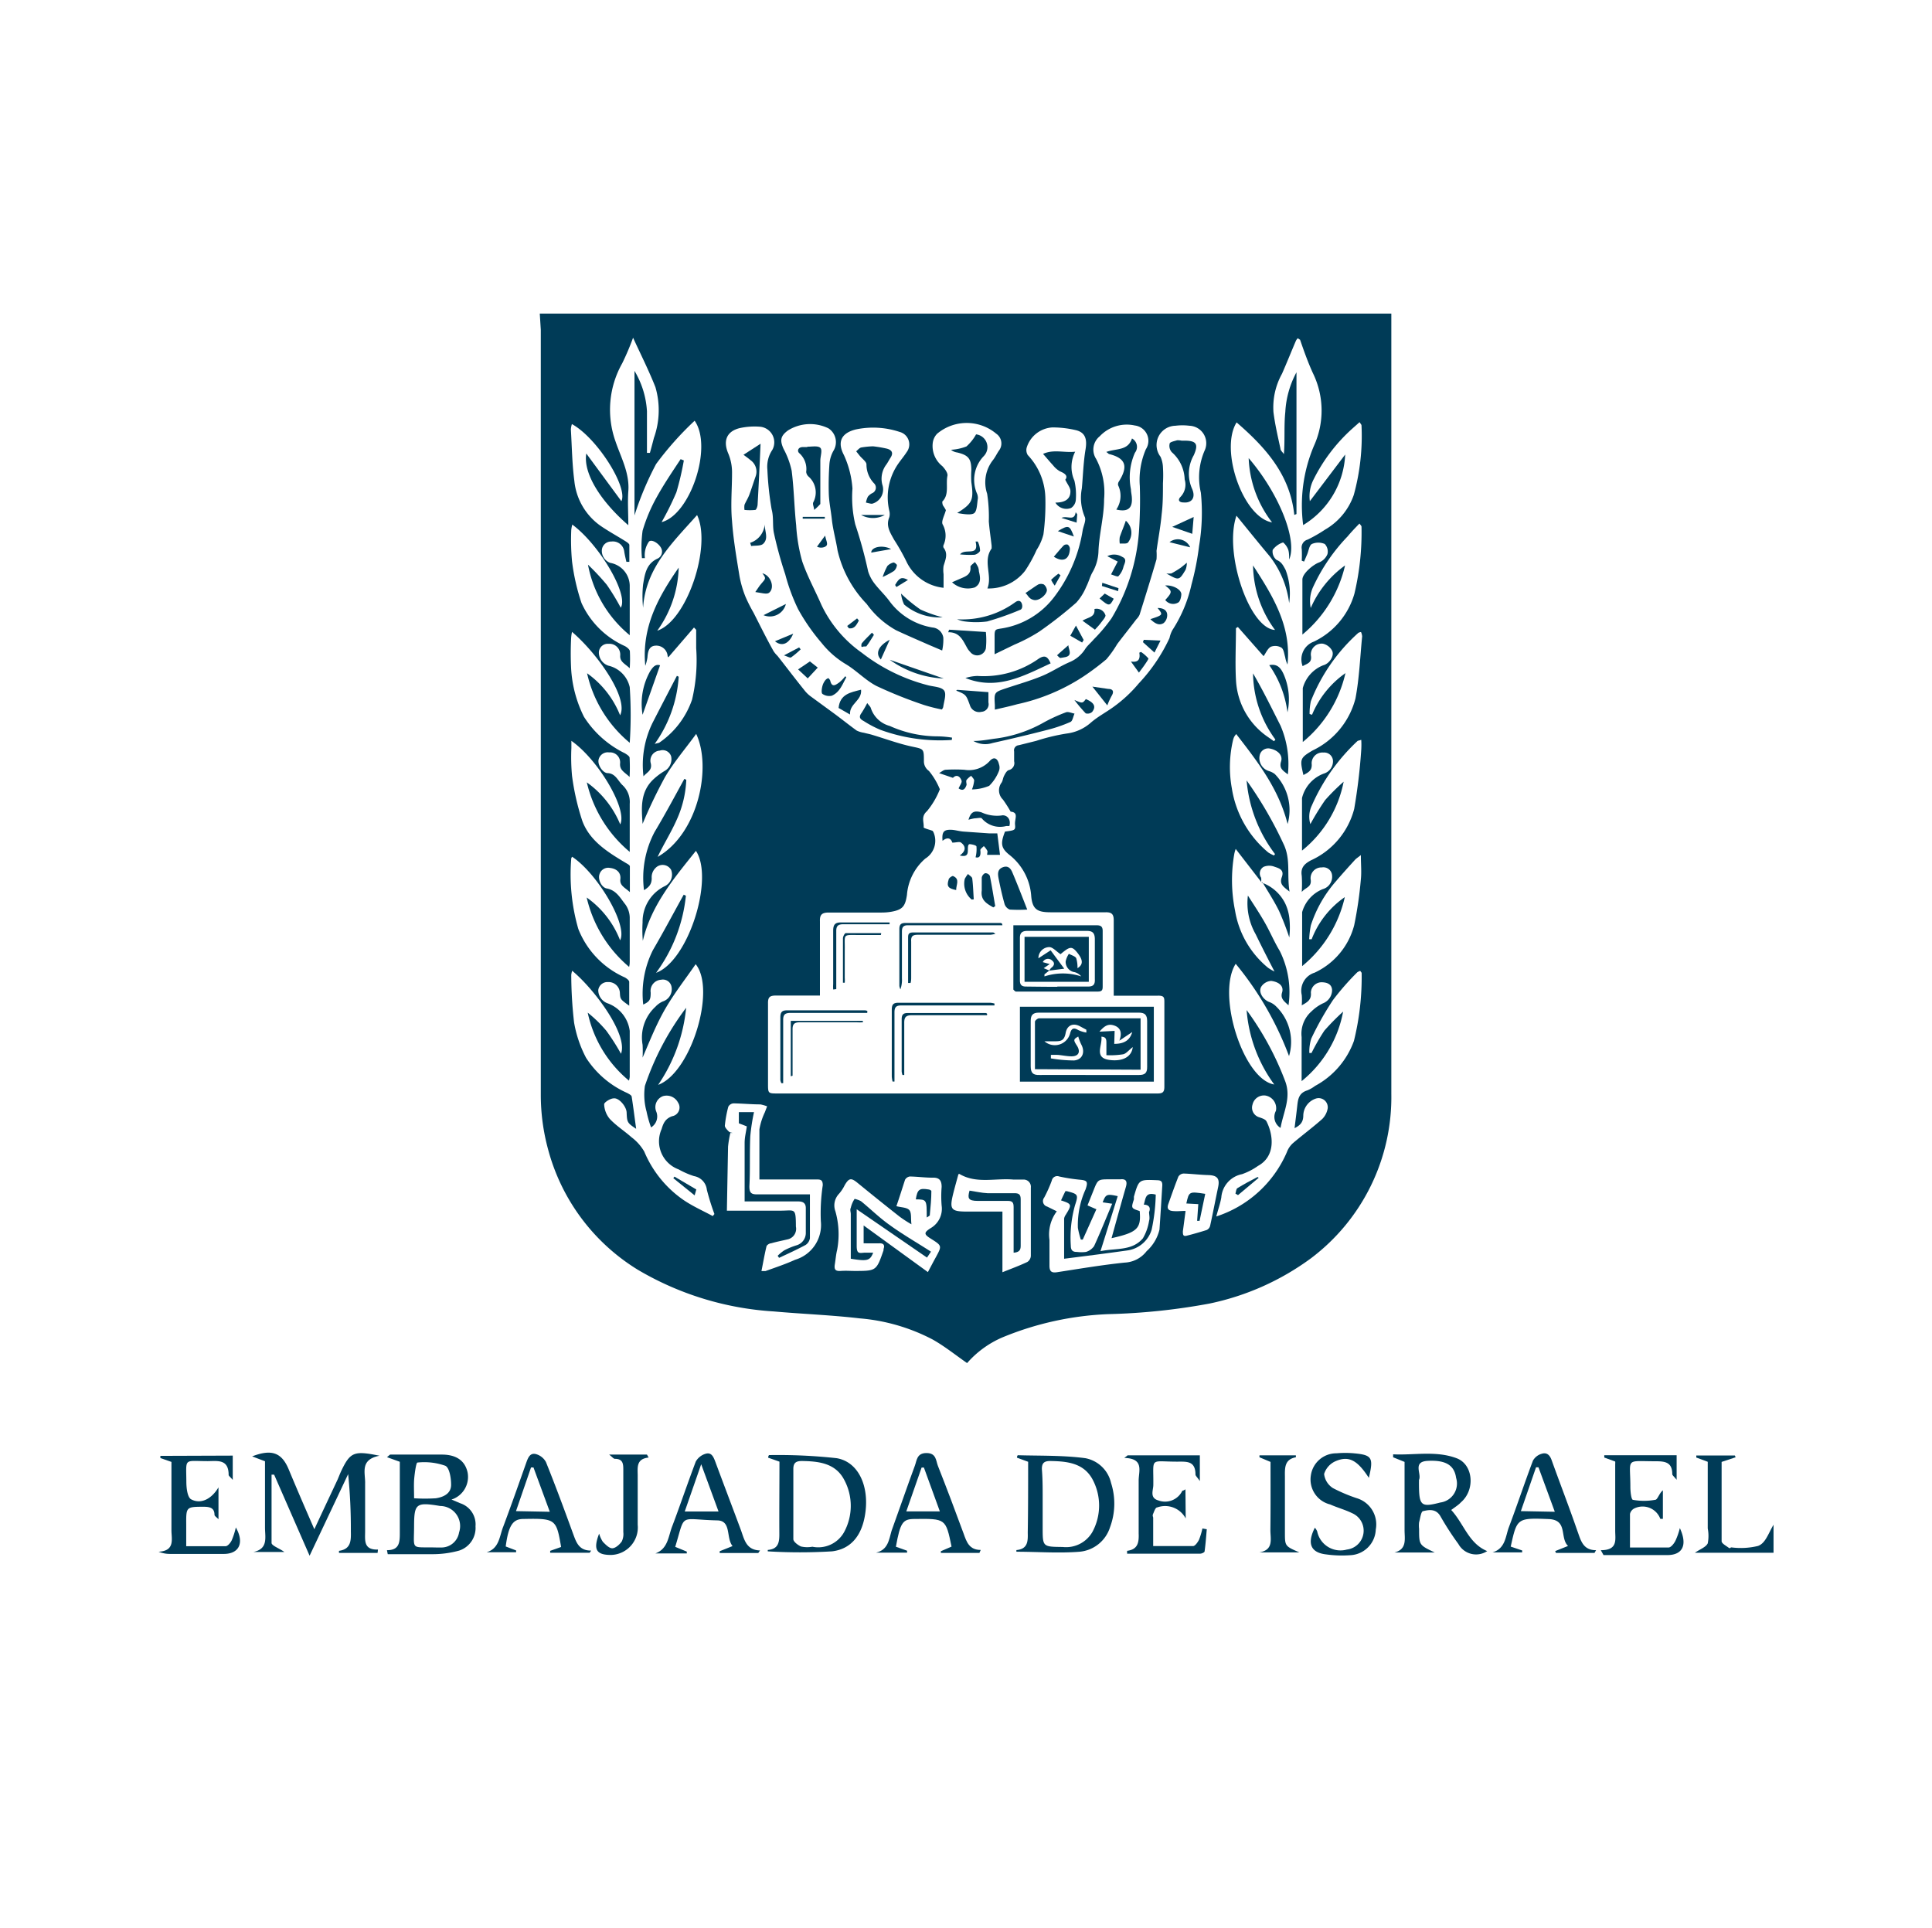 <svg id="Layer_1" data-name="Layer 1" xmlns="http://www.w3.org/2000/svg" viewBox="0 0 150.33 150"><defs><style>.cls-1{fill:#003b57;}</style></defs><title>Riff Cohen_ Embajada de Israel</title><path class="cls-1" d="M42,24.4h66.26v2.72c0,5.74,0,11.49,0,17.23,0,13.59,0,27.18,0,40.76A15.69,15.69,0,0,1,102,97.92a20.28,20.28,0,0,1-7.9,3.52,49.42,49.42,0,0,1-7.85.82A24,24,0,0,0,78,104.07a7.67,7.67,0,0,0-2.75,2c-.92-.64-1.76-1.32-2.69-1.84a14.83,14.83,0,0,0-5.67-1.64c-2.22-.26-4.46-.34-6.69-.54a23.62,23.62,0,0,1-10.55-3.23,15.73,15.73,0,0,1-7-9.37,16.13,16.13,0,0,1-.57-4.21q0-29.79,0-59.57ZM98.15,68.65l-2-2.59a2.93,2.93,0,0,0-.11.39,11.89,11.89,0,0,0,.06,4.41,7.27,7.27,0,0,0,2.57,4.45,3.69,3.69,0,0,0,.5.29c-.52-1-1-1.94-1.47-2.91a4.88,4.88,0,0,1-.6-3c.45.7.91,1.39,1.32,2.11s.73,1.49,1.16,2.2a7.19,7.19,0,0,1,.68,4.23c-.34-.32-.65-.52-.5-1s-.22-.82-.85-.9a1,1,0,0,0-.75.42c-.28.4.08,1,.57,1.21a1.46,1.46,0,0,1,.57.36,3.85,3.85,0,0,1,1,3.86A25,25,0,0,0,96.15,75c-1.51,2.37.58,9,3,9.39A11.25,11.25,0,0,1,97,78.6a23.08,23.08,0,0,1,3,5.53c.49,1.3-.14,2.39-.36,3.64a1,1,0,0,1-.36-1.33,1,1,0,0,0-.82-1.19.91.91,0,0,0-1,.7.78.78,0,0,0,.55,1c.19.07.45.15.53.3.52,1,.77,2.7-.66,3.48a5,5,0,0,1-1.24.64,2,2,0,0,0-1.61,1.82c-.08.46-.24.9-.39,1.47a9,9,0,0,0,5.49-5,1.77,1.77,0,0,1,.47-.7c.75-.64,1.55-1.23,2.29-1.89a1.53,1.53,0,0,0,.42-.83.71.71,0,0,0-.9-.76,1.42,1.42,0,0,0-1,1.31c0,.5-.2.76-.68,1,.08-.65.15-1.19.21-1.74s.14-1,.78-1.2a2.67,2.67,0,0,0,.61-.35A6.45,6.45,0,0,0,105.35,81a20.63,20.63,0,0,0,.6-5.3s-.06-.08-.11-.15a1,1,0,0,0-.23.11,20.3,20.3,0,0,0-1.89,2.16,23.82,23.82,0,0,0-1.69,3,3.38,3.38,0,0,0-.15,1.12h.17a15.92,15.92,0,0,1,1-1.74,18.53,18.53,0,0,1,1.46-1.48,9.11,9.11,0,0,1-3.23,5.41c0-1.21,0-2.32,0-3.43a2.31,2.31,0,0,1,.77-2,3.28,3.28,0,0,1,.88-.62,1.12,1.12,0,0,0,.72-1c0-.46-.34-.62-.72-.64a.84.84,0,0,0-.93.79c.06.58-.28.76-.71,1a5.25,5.25,0,0,0,0-.8,1.47,1.47,0,0,1,1-1.74A5.64,5.64,0,0,0,105.37,72a30.56,30.56,0,0,0,.52-3.58c.06-.57,0-1.16,0-1.88-.21.17-.34.25-.44.35-.51.56-1,1.1-1.51,1.7A9.77,9.77,0,0,0,102,72a6.62,6.62,0,0,0-.13,1.09l.19,0a7.05,7.05,0,0,1,2.58-3.28,9.7,9.7,0,0,1-3.32,5.37c0-1.42,0-2.81,0-4.2a2.73,2.73,0,0,1,1.6-1.79,1,1,0,0,0,.73-1.07.68.68,0,0,0-.8-.62.84.84,0,0,0-.87.91c.11.64-.39.63-.69,1a10.29,10.29,0,0,0,0-1.26c-.1-.62.19-.92.71-1.2a6.08,6.08,0,0,0,3.37-4,44.26,44.26,0,0,0,.55-4.61,6.37,6.37,0,0,0,0-.77c-.17.06-.26.06-.3.1a15.19,15.19,0,0,0-3.54,5,2,2,0,0,0-.12,1.46,20.42,20.42,0,0,1,1.15-1.87,16.2,16.2,0,0,1,1.44-1.43,9.11,9.11,0,0,1-3.24,5.36c0-1.39,0-2.74,0-4.09A2.72,2.72,0,0,1,103,60.2a1,1,0,0,0,.72-1,.68.68,0,0,0-.74-.64.84.84,0,0,0-.92.85c.06.56-.27.7-.64.9-.29-1.24-.27-1.33.71-1.91a6.18,6.18,0,0,0,3.34-4.05c.3-1.58.36-3.22.52-4.83a1,1,0,0,0-.09-.34.81.81,0,0,0-.2.06A14,14,0,0,0,102,54.56a4.37,4.37,0,0,0-.1,1l.19.06a7.43,7.43,0,0,1,2.6-3.24,9.71,9.71,0,0,1-3.32,5.36c0-1.42,0-2.81,0-4.19a2.64,2.64,0,0,1,1.59-1.78c.45-.11.88-.7.7-1.12a1.08,1.08,0,0,0-.72-.56A.84.84,0,0,0,102,51c.11.61-.33.64-.64.84a1.47,1.47,0,0,1,.87-1.91,5.94,5.94,0,0,0,3.16-3.74,20.71,20.71,0,0,0,.55-5.2c0-.07-.08-.14-.16-.25-.33.34-.63.65-.92,1a14.26,14.26,0,0,0-2.65,3.86,2.63,2.63,0,0,0-.22,1.71A8,8,0,0,1,104.66,44a9.85,9.85,0,0,1-3.32,5.38c0-1.45,0-2.86,0-4.28,0-.48.85-1.17,1.29-1.33a1.17,1.17,0,0,0,.66-.65.85.85,0,0,0-.21-.79,1.26,1.26,0,0,0-1,0c-.21.11-.25.53-.37.81l-.24.56-.18-.07a9,9,0,0,0,0-.9.64.64,0,0,1,.46-.74,11.4,11.4,0,0,0,1.36-.78,5,5,0,0,0,2.23-2.7,17.31,17.31,0,0,0,.6-5.4c0-.07-.08-.14-.15-.26l-.54.48a13.26,13.26,0,0,0-3.05,4,2.86,2.86,0,0,0-.28,1.67l2.75-3.63a6.78,6.78,0,0,1-3.27,5.49,11.86,11.86,0,0,1,.84-6.17,6.62,6.62,0,0,0-.08-5.65c-.39-.85-.7-1.73-1-2.6,0,0-.11-.07-.18-.12a.9.9,0,0,0-.14.19c-.37.86-.71,1.72-1.09,2.58a5.39,5.39,0,0,0-.66,3c.13,1,.34,1.88.54,2.81,0,.16.18.29.27.44.09-1.13,0-2.21.11-3.28a7.31,7.31,0,0,1,.87-3.09V40l-.17.07c-.33-3.15-2.26-5.27-4.49-7.2-1.33,2.13.5,7.4,2.76,7.78a8.71,8.71,0,0,1-1.82-5c2.34,2.72,3.82,6.38,3.15,7.89,0-.26,0-.53-.07-.76a1.37,1.37,0,0,0-.4-.57,1.61,1.61,0,0,0-.81.58.83.83,0,0,0,.3.78c.4.16.52.45.7.77a5.18,5.18,0,0,1,.28,2.59,7.45,7.45,0,0,0-1.51-3.64c-.84-1-1.7-2.07-2.59-3.16-1,2.88,1,8.79,3,8.89A8.66,8.66,0,0,1,97.5,44c1.52,2.35,3,4.72,2.68,7.71a2.16,2.16,0,0,1-.18-.58c-.08-.26-.11-.61-.29-.73a.94.94,0,0,0-.83-.07c-.25.14-.39.5-.56.73l-2-2.27-.15.09c0,1.34-.07,2.7,0,4a5.71,5.71,0,0,0,2.36,4.38l.6.42.11-.13a8.84,8.84,0,0,1-1.74-5.15c.78,1.33,1.45,2.71,2.14,4.07a7.56,7.56,0,0,1,.57,3.79c-.37-.29-.7-.46-.53-1s-.34-.9-.82-1a.68.68,0,0,0-.85.55A1.05,1.05,0,0,0,98.73,60a1.42,1.42,0,0,1,.46.23,4,4,0,0,1,1,3.89c-.71-2.79-2.37-4.89-4-7a2.16,2.16,0,0,0-.16.22,1.6,1.6,0,0,0-.1.31,9.17,9.17,0,0,0-.08,3.69,8.12,8.12,0,0,0,2.84,5,3,3,0,0,0,.44.23l.08-.11A11,11,0,0,1,97,60.73a30.85,30.85,0,0,1,2.87,4.94c.58,1.19.25,2.39.47,3.71-.46-.37-.81-.56-.6-1.13s-.23-.69-.56-.8a1.14,1.14,0,0,0-.85,0,.59.59,0,0,0-.2.85,1.1,1.1,0,0,1,0,.32ZM72.62,64.73A1.63,1.63,0,0,1,72,66.81a4.16,4.16,0,0,0-1.43,2.83c-.13.86-.32,1.14-1.17,1.3a4.36,4.36,0,0,1-.81.07c-1.37,0-2.74,0-4.11,0-.55,0-.7.19-.68.69,0,.72,0,1.44,0,2.17v3.6c-1.17,0-2.3,0-3.43,0-.49,0-.62.14-.61.62,0,2.08,0,4.15,0,6.23,0,.77,0,.77.77.77H90.07c.4,0,.53-.11.53-.52,0-2.19,0-4.37,0-6.56,0-.37,0-.54-.5-.53-1.12,0-2.26,0-3.44,0v-.67c0-1.73,0-3.47,0-5.2,0-.47-.16-.63-.63-.62-1.43,0-2.86,0-4.28,0-1,0-1.42-.2-1.51-1.26a4.47,4.47,0,0,0-1.7-3.21c-.66-.53-.7-.89-.34-1.81.78-.1.82-.11.78-.55s.31-.94-.34-1a10.34,10.34,0,0,0-.6-.94,1,1,0,0,1-.1-1.33c.09-.15.1-.34.18-.5s.2-.4.36-.46a.56.56,0,0,0,.43-.69c0-.25,0-.51,0-.76a.4.4,0,0,1,.36-.49l1.36-.34A15.51,15.51,0,0,1,83,57.08a3.47,3.47,0,0,0,1.86-.83c.55-.48,1.17-.8,1.74-1.21a10.62,10.62,0,0,0,2-1.85A13.32,13.32,0,0,0,91,49.65a2.32,2.32,0,0,1,.22-.61,10.77,10.77,0,0,0,1.49-3.55,21.24,21.24,0,0,0,.59-3,15.55,15.55,0,0,0,.14-4.15A5.24,5.24,0,0,1,93.76,35a1.36,1.36,0,0,0-1.21-1.87,4.42,4.42,0,0,0-1.09,0,1.5,1.5,0,0,0-1.16,2.41,2.24,2.24,0,0,1,.19.82,10.38,10.38,0,0,1,0,1.25c0,.8,0,1.6-.1,2.4-.09,1-.27,1.91-.4,2.86a4.74,4.74,0,0,1,0,.65c-.42,1.44-.87,2.88-1.32,4.32a1.19,1.19,0,0,1-.25.35c-.49.65-1,1.28-1.49,1.93a8.37,8.37,0,0,1-.84,1.18,20.1,20.1,0,0,1-1.8,1.35,15.23,15.23,0,0,1-5.14,2.15c-.57.16-1.14.28-1.74.42,0-.14,0-.25,0-.35-.06-1-.06-1,.9-1.32s1.85-.57,2.75-.94c.74-.3,1.41-.76,2.15-1.08a2.64,2.64,0,0,0,1.25-1.06c.18-.26.44-.47.65-.72a12.62,12.62,0,0,0,1.38-1.64,15.22,15.22,0,0,0,2.13-6.69,36,36,0,0,0,.07-3.6,6.06,6.06,0,0,1,.47-2.86,1.2,1.2,0,0,0-.86-1.85,2.89,2.89,0,0,0-2.73.84,1.33,1.33,0,0,0-.28,1.76,5.63,5.63,0,0,1,.62,3.13c0,1.38-.4,2.75-.44,4.13a3.49,3.49,0,0,1-.49,1.61c-.18.34-.28.73-.46,1.08a4.27,4.27,0,0,1-.77,1.23,31.84,31.84,0,0,1-2.9,2.27,13.17,13.17,0,0,1-1.91,1l-1.55.75c0-.58,0-1,0-1.47s.11-.46.43-.52a6.38,6.38,0,0,0,4.18-2.43,11.54,11.54,0,0,0,2.24-5.2c.06-.37.3-.82.16-1.08A3.84,3.84,0,0,1,84.18,38c.09-1,.12-2.05.29-3.05.12-.75,0-1.3-.77-1.48a7.92,7.92,0,0,0-1.81-.21,2.23,2.23,0,0,0-2,1.56.74.74,0,0,0,.08.59,5,5,0,0,1,1.37,3.33,18,18,0,0,1-.15,2.84,4,4,0,0,1-.53,1.21,10.74,10.74,0,0,1-.9,1.63,3.56,3.56,0,0,1-2.93,1.37c.41-1-.38-2.12.33-3.11,0,0,0-.14,0-.21-.07-.63-.17-1.26-.22-1.9a11.67,11.67,0,0,0-.13-2.15,2.8,2.8,0,0,1,.47-2.64c.16-.21.28-.46.43-.69a.92.92,0,0,0-.19-1.34,3.58,3.58,0,0,0-4.6,0,1.25,1.25,0,0,0-.34.7,2,2,0,0,0,.74,1.82c.19.2.45.54.4.76-.14.68.16,1.45-.4,2,0,.05,0,.23.08.34s.19.3.2.33c-.12.44-.36.84-.26,1.09a1.79,1.79,0,0,1,.08,1.62.26.26,0,0,0,0,.21c.37.48.14.94,0,1.42a2.26,2.26,0,0,0,0,.64v1.06a3.62,3.62,0,0,1-2.84-1.94A16,16,0,0,0,69.57,42c-.3-.55-.66-1.07-.37-1.76a1,1,0,0,0,0-.48,4.58,4.58,0,0,1,.71-3.7c.21-.3.44-.57.64-.88A1,1,0,0,0,70,33.61a6.52,6.52,0,0,0-3.42-.19c-1.15.29-1.44,1-.91,2a7.5,7.5,0,0,1,.66,2.6,9.16,9.16,0,0,0,.22,2.79,34.59,34.59,0,0,1,1,3.65,3,3,0,0,0,.49.94c.36.47.8.88,1.15,1.35a5.2,5.2,0,0,0,3.37,2.08.93.93,0,0,1,.84.79,3.87,3.87,0,0,1-.09,1l-1.08-.46c-.84-.37-1.68-.73-2.51-1.12A7,7,0,0,1,67.44,47a8.84,8.84,0,0,1-2.27-4.17c-.12-.78-.35-1.57-.44-2.38s-.21-1.31-.24-2a23.43,23.43,0,0,1,.05-2.37,2.52,2.52,0,0,1,.31-1,1.28,1.28,0,0,0-.39-1.75,3.25,3.25,0,0,0-3.14.16c-.59.43-.65.77-.35,1.44a6.35,6.35,0,0,1,.63,1.7c.18,1.41.2,2.83.35,4.24a13.1,13.1,0,0,0,.47,2.81c.4,1.17,1,2.25,1.5,3.4a9.58,9.58,0,0,0,3.13,3.71,14.09,14.09,0,0,0,5.18,2.54c.43.11,1,.12,1.22.39s0,.86-.06,1.31a.88.88,0,0,1-.1.18,12.84,12.84,0,0,1-1.39-.35,34,34,0,0,1-3.7-1.48c-.87-.45-1.58-1.23-2.44-1.73a7,7,0,0,1-1.84-1.63A15.46,15.46,0,0,1,62.1,47.4a14.83,14.83,0,0,1-1-2.71,31.3,31.3,0,0,1-.89-3.25c-.11-.58,0-1.19-.17-1.81a24.33,24.33,0,0,1-.33-3.09A2.35,2.35,0,0,1,60.1,35a1.22,1.22,0,0,0-.92-1.79,5.36,5.36,0,0,0-1.65.11c-1,.26-1.29,1-.85,2a3.81,3.81,0,0,1,.28,1.5c0,1.24-.12,2.49,0,3.73.1,1.43.35,2.86.58,4.28A8.3,8.3,0,0,0,58,46.42a12.18,12.18,0,0,0,.63,1.25c.51,1,1,2,1.56,3a2.17,2.17,0,0,0,.31.37c.7.89,1.38,1.79,2.09,2.67a2.47,2.47,0,0,0,.49.48l1.86,1.36c.58.43,1.14.88,1.72,1.3a1.93,1.93,0,0,0,.56.17c.22.06.45.1.67.17,1,.3,2,.67,3,.89s1,.14,1,1.19a.91.91,0,0,0,.39.72,5.47,5.47,0,0,1,.85,1.43s0,0,0,0a6.24,6.24,0,0,1-1,1.7c-.49.43-.22.85-.26,1.26,0,.07.45.18.69.27ZM53.39,78.42a12.86,12.86,0,0,1-2.18,6c2.56-.94,4.53-7.41,2.92-9.39-.8,1.16-1.67,2.27-2.37,3.48S50.56,81,50,82.3a8.78,8.78,0,0,0,0-1A3.24,3.24,0,0,1,51,78.34a1.72,1.72,0,0,1,.57-.41,1,1,0,0,0,.68-1.15.68.68,0,0,0-.81-.54.87.87,0,0,0-.81,1c0,.54-.06.69-.58.93a7.57,7.57,0,0,1,.75-4.23c.83-1.42,1.6-2.88,2.4-4.32l.17.08a12.22,12.22,0,0,1-2.32,6c2.51-.91,4.53-7.34,3.1-9.49-1.72,2.15-3.49,4.25-4.13,7A9.52,9.52,0,0,1,50,71.78a3.08,3.08,0,0,1,1.76-2.84,1,1,0,0,0,.46-1.25A.76.76,0,0,0,51,67.55a1,1,0,0,0-.29.79c0,.51-.25.71-.6.93a7.65,7.65,0,0,1,.83-4.54c.81-1.35,1.55-2.74,2.31-4.12l.15.07a8.29,8.29,0,0,1-.74,3.1c-.44,1-1,1.87-1.49,2.9,3.19-1.83,4.22-7,3-9.57-.83,1.14-1.73,2.19-2.42,3.35A38.78,38.78,0,0,0,50,64.11c-.08-1.19-.22-2.5.88-3.5A5.12,5.12,0,0,1,51.7,60a1.05,1.05,0,0,0,.52-1.15.69.69,0,0,0-.88-.44.78.78,0,0,0-.7,1c.12.55-.3.68-.57,1a7.41,7.41,0,0,1,.72-4.19c.62-1.21,1.25-2.42,1.88-3.63l.14.07a10.07,10.07,0,0,1-1.87,5.23c.23-.07.31-.07.36-.1a6.7,6.7,0,0,0,2.55-3.35,13.29,13.29,0,0,0,.32-4c0-.48,0-.95,0-1.43L54,48.83l-2,2.32a.41.41,0,0,1-.05-.09.88.88,0,0,0-.88-.82c-.48,0-.65.3-.69.9a3.14,3.14,0,0,1-.17.67c-.29-3,1-5.34,2.6-7.64a8.79,8.79,0,0,1-1.67,4.91c2.32-.77,4.25-6.6,3.1-9-1.89,2.13-4,4.1-4.2,7.21a8.48,8.48,0,0,1,0-1.81c.13-.77.23-1.59,1.1-2a.6.6,0,0,0,.31-.82c-.18-.37-.73-.72-.95-.52a1.83,1.83,0,0,0-.32,1.29h-.23A9.56,9.56,0,0,1,50,41.3a12.65,12.65,0,0,1,1.11-2.63c.55-1,1.23-2,1.85-2.94l.25.1a22.37,22.37,0,0,1-.58,2.48,22.71,22.71,0,0,1-1.15,2.32c2.23-.57,4-5.85,2.57-7.89a24.56,24.56,0,0,0-3,3.37,24.06,24.06,0,0,0-1.68,4V28.86A6.87,6.87,0,0,1,50.34,32v3.24l.23,0c.11-.39.21-.77.31-1.16A6.41,6.41,0,0,0,51,30.13c-.52-1.32-1.16-2.58-1.74-3.85a20,20,0,0,1-.85,2,7.35,7.35,0,0,0-.52,6.06c.43,1.27,1.11,2.47,1,3.89-.06.84,0,1.7,0,2.64-2.23-1.93-3.52-4.09-3.27-5.58L48.35,39c.54-1.06-1.89-4.93-3.85-6a1.72,1.72,0,0,0-.08.42c.08,1.35.1,2.71.27,4a4.86,4.86,0,0,0,2,3.47c.65.45,1.35.83,2,1.24.11.07.27.18.28.27,0,.44,0,.88,0,1.32l-.23,0c-.06-.27-.13-.54-.17-.82a.89.89,0,0,0-1-.76.72.72,0,0,0-.74.66,1,1,0,0,0,.65,1A1.83,1.83,0,0,1,49,45.56V49c0,.13,0,.26,0,.43a9.34,9.34,0,0,1-3.25-5.49,18.61,18.61,0,0,1,1.46,1.56,17.77,17.77,0,0,1,1.09,1.79c.64-1-1.64-4.89-3.77-6.47a2.55,2.55,0,0,0-.08.42,18,18,0,0,0,.06,2.44,16.46,16.46,0,0,0,.74,3.25,6.73,6.73,0,0,0,3.38,3.35c.16.09.36.25.38.39A11.34,11.34,0,0,1,49,52c-.38-.36-.78-.5-.74-1a.84.84,0,0,0-.91-.9.69.69,0,0,0-.75.63,1.08,1.08,0,0,0,.74,1.07A2.21,2.21,0,0,1,49,53.47,32.64,32.64,0,0,1,49,57.8a9.8,9.8,0,0,1-3.32-5.41,7.34,7.34,0,0,1,2.57,3.27c.68-1.32-1.73-4.77-3.74-6.49a3.09,3.09,0,0,0-.07.48,23.78,23.78,0,0,0,0,2.39,9.6,9.6,0,0,0,1,3.74,7.82,7.82,0,0,0,3.19,2.84c.14.09.35.22.36.34a14.45,14.45,0,0,1,0,1.5c-.4-.38-.79-.53-.74-1.06a.78.78,0,0,0-.85-.85.73.73,0,0,0-.82.55c-.1.37.27,1,.66,1.06.64,0,.83.58,1.19.93A1.78,1.78,0,0,1,49,62.54c0,.83,0,1.67,0,2.5v1.25a10,10,0,0,1-3.34-5.41,7.55,7.55,0,0,1,2.6,3.27c.58-1.18-1.72-5.05-3.8-6.5,0,.21,0,.38,0,.55a15.66,15.66,0,0,0,.05,2.17,19,19,0,0,0,.8,3.51c.58,1.57,2,2.44,3.35,3.25.13.08.35.18.35.29,0,.63,0,1.26,0,2-.39-.36-.8-.5-.74-1s-.27-.82-.8-.88a.71.71,0,0,0-.82.48c-.14.38.12,1,.53,1.11.78.13,1.08.75,1.48,1.25a1.84,1.84,0,0,1,.34,1c0,1.14,0,2.28,0,3.41,0,.13,0,.26-.05.45a10,10,0,0,1-3.3-5.4,7.31,7.31,0,0,1,2.6,3.33c.62-1.16-1.74-5.18-3.73-6.5,0,0-.07.09-.07.13A15.29,15.29,0,0,0,45,72.29a6.89,6.89,0,0,0,3.62,3.77c.14.08.33.22.34.34,0,.6,0,1.2,0,1.86-.7-.5-.7-.5-.73-1.05a.88.88,0,0,0-.92-.79.72.72,0,0,0-.76.64,1.1,1.1,0,0,0,.69,1A2.64,2.64,0,0,1,49,80.22V83.8a1.88,1.88,0,0,1-.06.29,9.39,9.39,0,0,1-3.21-5.29,10.2,10.2,0,0,1,1.45,1.41A17.53,17.53,0,0,1,48.32,82c.57-1.5-2.1-5.06-3.8-6.46a2,2,0,0,0-.07.31,32.87,32.87,0,0,0,.22,3.72,9.25,9.25,0,0,0,.93,2.74,7.31,7.31,0,0,0,3.2,2.74c.13.07.33.17.35.28.13.82.23,1.65.35,2.51-.68-.45-.71-.5-.74-1.24,0-.48-.59-1.18-1-1.13-.27,0-.75.31-.75.46a1.87,1.87,0,0,0,.43,1.13c.5.54,1.14.94,1.69,1.43a3.75,3.75,0,0,1,1,1.12,8.62,8.62,0,0,0,3.07,3.78c.71.48,1.5.83,2.26,1.24l.13-.16A18.46,18.46,0,0,1,55,92.58a1.21,1.21,0,0,0-1-1.06A6.43,6.43,0,0,1,52.81,91a2.33,2.33,0,0,1-1.33-3.14c.13-.44.28-.81.82-1a.69.69,0,0,0,.46-1.06,1,1,0,0,0-1.18-.5.91.91,0,0,0-.52,1.19,1,1,0,0,1-.4,1.24,8.26,8.26,0,0,1-.35-1.23,4.89,4.89,0,0,1-.13-2A21.38,21.38,0,0,1,53.39,78.42Zm33.1,17.93c.38-1.37.74-2.69,1.12-4,.12-.43,0-.63-.44-.58-.27,0-.54,0-.81,0-.93,0-.93,0-1.28.88l-.46,1.15.69.3-1.06,2.36H84.1a7.13,7.13,0,0,1-.23-.91,6.71,6.71,0,0,1,.6-3c.2-.59.14-.7-.46-.75a13.85,13.85,0,0,1-1.59-.25.43.43,0,0,0-.58.32,10.41,10.41,0,0,1-.59,1.32.44.44,0,0,0,.23.7l.75.37a3,3,0,0,0-.57,2.23c0,.65,0,1.3,0,2,0,.46.17.57.58.51,1.76-.27,3.52-.57,5.28-.75a2.28,2.28,0,0,0,1.7-.89,3.28,3.28,0,0,0,1-1.68c.08-1.16.15-2.31.22-3.46,0-.28-.1-.37-.38-.38-1.44-.06-1.44-.07-1.83,1.28,0,.07,0,.14,0,.21-.22.69-.22.69.45.91C88.8,95.59,88.51,95.9,86.49,96.35ZM69.75,93.86c.37.1.81.09,1,.3s.11.65.17,1.11a9,9,0,0,1-.9-.58c-1.11-.87-2.2-1.75-3.29-2.64-.5-.41-.67-.39-1,.17a3,3,0,0,1-.45.68A1.31,1.31,0,0,0,65,94.25a6.55,6.55,0,0,1,.14,3c-.09.36-.12.75-.18,1.12s0,.56.44.53.73,0,1.09,0c1.7,0,1.7,0,2.26-1.61a.93.93,0,0,1,0-.1c.11-.3,0-.45-.32-.44s-.82,0-1.23,0V95.36l5,3.63c.25-.47.43-.82.62-1.16.48-.89.48-.89-.39-1.44-.54-.34-.57-.47,0-.83a1.74,1.74,0,0,0,.84-1.74,8.9,8.9,0,0,1,0-1.46c0-.49-.17-.73-.69-.72s-1.19-.08-1.78-.09a.5.5,0,0,0-.38.26C70.21,92.46,70,93.13,69.75,93.86Zm-13.19.35a.41.41,0,0,0,.09,0c1.36,0,2.71,0,4.06,0,1.16,0,1.21-.27,1.22,1.24a.84.84,0,0,1-.68,1c-.42.1-.84.18-1.25.3-.14,0-.34.14-.36.24-.15.63-.26,1.26-.39,1.92.15,0,.24,0,.31,0,.78-.28,1.56-.54,2.31-.88a2.82,2.82,0,0,0,2-3,14.66,14.66,0,0,1,.15-2.8c0-.41-.16-.45-.47-.45H59.68c-.21,0-.42,0-.59,0,0-1.35,0-2.63,0-3.9a5.06,5.06,0,0,1,.42-1.32l.18-.47a3.39,3.39,0,0,0-.52-.15c-.7,0-1.4-.07-2.1-.08a.5.5,0,0,0-.4.26,9.18,9.18,0,0,0-.27,1.48c0,.13.17.31.29.43s.2.09.31.13l-.17,0a8,8,0,0,0-.18,1.07C56.62,90.84,56.59,92.47,56.56,94.21ZM78,99c.7-.28,1.33-.51,1.94-.8a.6.6,0,0,0,.27-.47c0-1.77,0-3.54,0-5.31a.56.56,0,0,0-.59-.63c-.26,0-.51,0-.76,0-1.41-.13-2.88.35-4.21-.44,0,0-.09,0-.09.08-.13.47-.26.94-.38,1.41-.32,1.29-.2,1.44,1.12,1.44H78Zm14.25-4.76c-.08.58-.14,1.07-.21,1.57,0,.24,0,.42.29.35.52-.13,1-.27,1.55-.44a.49.49,0,0,0,.28-.33c.22-1,.41-2,.62-3,.15-.68-.07-.93-.76-.95s-1.28-.1-1.92-.12a.51.51,0,0,0-.41.24c-.28.71-.53,1.42-.78,2.13-.13.36,0,.52.37.55S91.86,94.23,92.22,94.23Z"/><path class="cls-1" d="M29.38,120.84h-3a.79.79,0,0,1,0-.16c.91-.13.94-.76.92-1.5a42.29,42.29,0,0,0-.21-4.47l-3,6.35-2.76-6.31-.2,0c0,1.77,0,3.54,0,5.31,0,.22.6.42,1,.71H19.71c1.18-.24.91-1.14.91-1.9v-5.16l-1-.38c1.52-.59,2.3-.29,2.84,1,.62,1.49,1.27,3,2,4.67.66-1.43,1.24-2.65,1.81-3.87.09-.21.17-.42.26-.62.72-1.52,1-1.64,3-1.23-1.56.3-1.09,1.35-1.12,2.17,0,1.24,0,2.47,0,3.71,0,.69-.14,1.46,1,1.42Z"/><path class="cls-1" d="M30.11,120.63c.95,0,1-.59,1-1.3,0-1.85,0-3.7,0-5.58l-1-.36c.15-.11.21-.2.27-.2,1.34,0,2.69,0,4,0,.88,0,1.75.29,2,1.37a1.85,1.85,0,0,1-1.25,2.13l.69.29A1.73,1.73,0,0,1,37,118.77a1.85,1.85,0,0,1-1.27,1.89,7.7,7.7,0,0,1-2,.28c-1.18,0-2.37,0-3.56,0Zm2.11-1.92c0,2-.31,1.65,1.74,1.71.14,0,.28,0,.41,0a1.39,1.39,0,0,0,1.35-1.17,1.56,1.56,0,0,0-1.47-2.06C32.39,116.88,32.23,117,32.22,118.71Zm0-2.12a13.4,13.4,0,0,0,1.69,0c.6-.09,1.21-.37,1.19-1.08,0-.5-.13-1.3-.45-1.45a4.91,4.91,0,0,0-2.17-.25c-.1,0-.21.81-.25,1.25S32.22,116,32.22,116.59Z"/><path class="cls-1" d="M80,113.75l-.87-.32c0-.1.05-.19.07-.19,1.75.05,3.51,0,5.25.23a2.53,2.53,0,0,1,2,1.92,5.26,5.26,0,0,1-.08,3.46,2.74,2.74,0,0,1-2.37,1.9c-1.62.13-3.27,0-4.91,0a.45.45,0,0,1,0-.13c.87-.08.9-.66.88-1.35C80,117.45,80,115.61,80,113.75Zm1.13,3.18h0v1.93c0,1.52,0,1.5,1.56,1.52A2.36,2.36,0,0,0,85,119.21a4.31,4.31,0,0,0,0-4.11c-.7-1.27-2-1.39-3.29-1.41-.47,0-.65.17-.64.64C81.14,115.2,81.13,116.06,81.13,116.93Z"/><path class="cls-1" d="M60.65,113.74l-.88-.31c0-.1.06-.2.07-.2a41.83,41.83,0,0,1,5.26.24c1.71.29,2.55,2.2,2.22,4.34-.23,1.54-1,2.72-2.58,2.91a41.49,41.49,0,0,1-5,0s0-.11,0-.11c.87-.07.91-.65.9-1.35C60.63,117.46,60.65,115.61,60.65,113.74Zm2.56,6.62a2.3,2.3,0,0,0,2.46-1.12,4.28,4.28,0,0,0,0-4.12c-.69-1.28-2-1.41-3.27-1.43-.45,0-.67.13-.67.62,0,1.82,0,3.64,0,5.46,0,.2.35.46.59.57A2.18,2.18,0,0,0,63.21,120.36Z"/><path class="cls-1" d="M112.92,117.5c1,1.09,1.35,2.6,2.8,3.2a1.57,1.57,0,0,1-2.24-.55,22.38,22.38,0,0,1-1.37-2.11c-.34-.64-.88-.57-1.37-.45-.17,0-.23.56-.32.87a2.17,2.17,0,0,0,0,.51c0,1.26,0,1.26,1.22,1.84H108.5c1-.25.79-1.06.79-1.74,0-1.77,0-3.53,0-5.31l-.89-.36,0-.23c1.64.08,3.32-.3,4.93.3,1.31.48,1.48,2.47.34,3.44C113.51,117.09,113.27,117.24,112.92,117.5Zm-2.51-2.18c0,1.85.11,2,1.66,1.6A1.49,1.49,0,0,0,113.3,115c-.14-1-.83-1.4-2.23-1.32-1.17.07-.45,1-.65,1.46C110.4,115.2,110.42,115.26,110.41,115.32Z"/><path class="cls-1" d="M124.56,120.63c1.37,0,1.11-.85,1.12-1.57,0-1.71,0-3.42,0-5.13a1.15,1.15,0,0,0,0-.2l-.85-.31,0-.18h5.63v1.91c-.2-.25-.34-.35-.34-.44,0-.91-.54-1-1.26-1-2.45,0-2-.31-2,2,0,.34.06.95.19,1a4.85,4.85,0,0,0,1.74,0c.19,0,.3-.5.6-.74v2.22c-.1,0-.18,0-.2,0a1.47,1.47,0,0,0-2-.82.63.63,0,0,0-.36.44c0,.84,0,1.67,0,2.61,1.07,0,2,0,3,0,.19,0,.42-.3.53-.51a5.43,5.43,0,0,0,.35-1c.62,1.34.2,2.11-1,2.1h-4.94Z"/><path class="cls-1" d="M18.11,113.27v1.89c-.19-.23-.32-.31-.32-.39,0-1.23-.84-1.08-1.61-1.07-1.91,0-1.69-.29-1.68,1.61,0,.47.08,1.2.37,1.36.74.4,1.58,0,2.13-.93v2.48c-.13-.14-.3-.24-.31-.34,0-.52-.33-.62-.79-.63-1.42,0-1.42,0-1.41,1.39v1.68c1.07,0,2.07,0,3.06,0,.17,0,.39-.27.48-.46a5.49,5.49,0,0,0,.32-1c.69,1.21.24,2.06-.93,2.06H13.21a2.37,2.37,0,0,1-.87-.17c1.3-.07,1-1,1-1.66,0-1.77,0-3.53,0-5.33l-.86-.3,0-.17Z"/><path class="cls-1" d="M92.26,118.16a1.81,1.81,0,0,0-2.21-.86c-.15,0-.24.31-.32.49s0,.22,0,.33v2.19c1.06,0,2.08,0,3.1,0,.16,0,.36-.29.46-.48a5.38,5.38,0,0,0,.27-.89l.34.06c-.05.57-.09,1.15-.17,1.72,0,.08-.22.18-.34.18H87.7c0-.13,0-.22,0-.22.83-.11.93-.63.9-1.36,0-1.37,0-2.74,0-4.11,0-.73.45-1.72-1.12-1.76l.26-.2h5.62v2c-.21-.31-.34-.41-.34-.51,0-1.08-.7-1-1.41-1-2.21,0-1.84-.39-1.87,1.82,0,.4-.31,1,.4,1.2A1.49,1.49,0,0,0,92,116s.1,0,.24-.11Z"/><path class="cls-1" d="M45.88,120.83H42.81l0-.15.85-.3c-.37-2.18-.43-2.23-2.94-2.18-.83,0-1.16.54-1.37,2.14l.81.31v.14h-2.3c1-.29,1-1.26,1.3-2,.63-1.68,1.22-3.36,1.8-5,.15-.42.32-.78.8-.62a1.27,1.27,0,0,1,.72.6c.73,1.81,1.41,3.65,2.08,5.49.26.69.44,1.41,1.44,1.4Zm-3.1-3.19-1.27-3.45-.19,0-1.17,3.4Z"/><path class="cls-1" d="M124.07,120.84h-3l-.06-.14,1-.4c-.66-.63,0-2-1.46-2.09-2.51-.1-2.51-.08-3,2.14l.89.3v.15h-2.3c1-.31,1-1.23,1.26-1.94.65-1.72,1.23-3.48,1.88-5.2a1.13,1.13,0,0,1,.67-.53c.4-.13.64.08.79.51.66,1.84,1.37,3.67,2,5.5.26.7.41,1.49,1.45,1.49Zm-3.09-3.2-1.27-3.46-.19,0-1.18,3.41Z"/><path class="cls-1" d="M59,120.85H56l0-.14,1-.4c-.53-.65-.06-2-1.22-2-3-.07-2.42-.63-3.24,2.06l.9.37,0,.14H51c1-.37,1-1.36,1.32-2.15.62-1.64,1.18-3.31,1.82-5a1.3,1.3,0,0,1,.72-.59c.49-.17.65.21.8.61.66,1.78,1.34,3.56,2,5.34.26.73.41,1.53,1.48,1.56Zm-5.72-3.23h2.63l-1.35-3.68Z"/><path class="cls-1" d="M76.21,120.84h-3l0-.13.83-.36c-.45-2.18-.45-2.18-2.88-2.15-.92,0-1.11.28-1.45,2.16l.87.31,0,.15H68.17c.93-.22,1-1,1.2-1.69.61-1.68,1.19-3.38,1.81-5.06.16-.41.14-1,.91-1s.73.59.89,1c.69,1.75,1.35,3.5,2,5.27.23.65.44,1.27,1.33,1.27Zm-5.69-3.23h2.61l-1.24-3.41h-.18Z"/><path class="cls-1" d="M106.51,115c-.89-1.37-1.55-1.74-2.58-1.3a1.61,1.61,0,0,0-.9,1,1.5,1.5,0,0,0,.69,1.1,12.55,12.55,0,0,0,1.84.78,2.13,2.13,0,0,1,1.49,2.44,2.08,2.08,0,0,1-2,2,8.74,8.74,0,0,1-1.84-.06c-1.22-.13-1.53-.85-.9-2.08a1.1,1.1,0,0,1,.18.28,1.85,1.85,0,0,0,2.31,1.42,1.48,1.48,0,0,0,.41-2.83c-.55-.27-1.15-.43-1.71-.68A2,2,0,0,1,102,114.8a2,2,0,0,1,2-1.71,7.61,7.61,0,0,1,1.35,0C106.76,113.22,106.89,113.42,106.51,115Z"/><path class="cls-1" d="M138,118.65v2.18h-6.12c.42-.29.85-.43,1-.73a3,3,0,0,0,0-1.16v-5.19l-.89-.33,0-.16h3l.06.14-1.09.36c0,2,0,4.11,0,6.17,0,.17.32.34.51.48s.16,0,.24,0a5.68,5.68,0,0,0,2.08-.11C137.38,120.09,137.59,119.33,138,118.65Z"/><path class="cls-1" d="M98.86,113.76,98,113.4l0-.15h2.83a.53.53,0,0,1,0,.15c-.87.16-.86.8-.85,1.49,0,1.45,0,2.91,0,4.36,0,1.06,0,1.06,1.12,1.55H98c1.14-.2.84-1.07.85-1.77C98.87,117.27,98.86,115.51,98.86,113.76Z"/><path class="cls-1" d="M50.47,113.42c-.95.1-.86.74-.85,1.36q0,1.93,0,3.87A2.14,2.14,0,0,1,47.55,121c-1.14,0-1.42-.4-.93-1.66a2.27,2.27,0,0,0,.29.64c.21.21.49.51.74.5s.56-.29.73-.53a1.33,1.33,0,0,0,.12-.73c0-1.6,0-3.19,0-4.79,0-.49,0-.91-.66-.91-.09,0-.19-.13-.44-.33h2.94Z"/><path class="cls-1" d="M79.36,84.17V78.34H89.78v5.83Zm5.27-.52h4c.45,0,.64-.15.63-.63,0-1.19,0-2.38,0-3.57,0-.46-.17-.65-.64-.65-2.6,0-5.19,0-7.79,0-.49,0-.63.22-.63.65,0,1.17,0,2.35,0,3.52,0,.51.17.7.69.68C82.1,83.64,83.37,83.65,84.63,83.65Z"/><path class="cls-1" d="M78.85,77V72h2.82c1.21,0,2.42,0,3.63,0,.37,0,.51.1.5.49,0,1.41,0,2.81,0,4.22,0,.27,0,.45-.38.45l-6.39,0A.69.69,0,0,1,78.85,77Zm3.42-.23c.79,0,1.59,0,2.38,0,.43,0,.56-.16.54-.58,0-1,0-2.06,0-3.09,0-.52-.19-.67-.66-.66h-4.6c-.39,0-.57.15-.57.54,0,1.1,0,2.2,0,3.31,0,.38.17.49.53.48C80.68,76.78,81.47,76.79,82.27,76.79Z"/><path class="cls-1" d="M67.93,34.73a9.51,9.51,0,0,1,1.07.18c.39.1.54.33.29.71-.11.17-.2.35-.31.51a1.83,1.83,0,0,0-.33,1.57,1.15,1.15,0,0,1-.8,1.5c-.13,0-.31-.06-.47-.09a1.66,1.66,0,0,1,.15-.46,1,1,0,0,1,.33-.27A.47.47,0,0,0,68,37.6a2.11,2.11,0,0,1-.58-1.46c0-.21-.33-.44-.52-.67l-.28-.35c.13-.11.25-.27.4-.3A6.73,6.73,0,0,1,67.93,34.73Z"/><path class="cls-1" d="M74.48,39.92c1.18-.74,1.3-1,1.1-2.41a6.94,6.94,0,0,1,0-.91c0-.9-.22-1.18-1.1-1.39A.93.93,0,0,1,74,35a3.89,3.89,0,0,0,1.2-.26,3.56,3.56,0,0,0,.75-.94,1,1,0,0,1,.59,1.7A2.67,2.67,0,0,0,76,38.36a.91.91,0,0,1,.09.42c-.07.41-.06,1-.3,1.16S74.94,40,74.48,39.92Z"/><path class="cls-1" d="M75.91,66.71a2.55,2.55,0,0,0,.07-.83c0-.1-.32-.17-.5-.19s-.16.25-.17.39c0,.33,0,.64-.63.49.53-.38.45-.74.1-1-.12-.1-.38,0-.68,0-.08-.26-.31-.51-.76-.14-.06-.67.08-.87.63-.86.32,0,.63.11,1,.14l2,.14.63,0,.21,1.67h-1c0-.15.06-.26,0-.34a1.4,1.4,0,0,0-.26-.34c-.1.11-.27.21-.27.32C76.33,66.57,76.23,66.8,75.91,66.71Z"/><path class="cls-1" d="M74.59,61.35c.09-.22.28-.46.23-.6-.13-.37-.41-.5-.67-.22l-1.08-.37c.19-.1.34-.25.51-.26a11.87,11.87,0,0,1,1.46,0A2.19,2.19,0,0,0,77,59.23c.32-.37.62-.25.73.24a.77.77,0,0,1,0,.52,3.3,3.3,0,0,1-.76,1.16,3.6,3.6,0,0,1-1.34.28,2.62,2.62,0,0,0,.17-.69c0-.12-.15-.25-.23-.37a1.59,1.59,0,0,0-.36.32c-.06.1,0,.25,0,.38C75.08,61.48,74.88,61.55,74.59,61.35Z"/><path class="cls-1" d="M83.66,35.15a2.61,2.61,0,0,0-.06,2.25,4.93,4.93,0,0,1,.11,1.49.83.83,0,0,1-.37.64,1,1,0,0,1-1.22-.42c.7,0,1.18-.24,1.17-.89,0-.27-.23-.53-.4-.89.22-.29,0-.48-.41-.65a1.85,1.85,0,0,1-.54-.47c-.25-.27-.48-.55-.78-.89C82,34.94,82.81,35.25,83.66,35.15Z"/><path class="cls-1" d="M91.94,34.29h.22c.94,0,1.11.27.73,1.13A2.91,2.91,0,0,0,92.74,38c.33.71,0,1.15-.63,1.1-.39,0-.49-.21-.23-.46a1.37,1.37,0,0,0,.3-1.33,2.93,2.93,0,0,0-1-2.12.74.74,0,0,1-.17-.66c0-.14.37-.2.58-.27A1.51,1.51,0,0,1,91.94,34.29Z"/><path class="cls-1" d="M79.93,70.78a11.84,11.84,0,0,1-1.36,0,.69.69,0,0,1-.4-.42c-.19-.67-.34-1.35-.47-2-.06-.33-.11-.7.32-.87s.64.11.77.44C79.16,68.8,79.51,69.71,79.93,70.78Z"/><path class="cls-1" d="M86.08,35.17c.79-.29,1.68-.08,2-1.05a.74.74,0,0,1,.23,1.11A4.73,4.73,0,0,0,88,38.08c0,.21.06.42.07.64.06.84-.32,1.14-1.21.93A1.89,1.89,0,0,0,87,37.76a.4.4,0,0,1,.06-.29c.75-1.19.53-1.82-.77-2.14C86.26,35.32,86.23,35.27,86.08,35.17Z"/><path class="cls-1" d="M62.83,34.76c.35,0,.82-.09,1,.09s0,.65,0,1c0,1,0,2,0,3,0,.12,0,.28,0,.37a4.19,4.19,0,0,1-.48.46c0-.2-.14-.43-.07-.59a1.64,1.64,0,0,0-.36-2,.56.56,0,0,1-.19-.37,1.65,1.65,0,0,0-.53-1.45c-.2-.16-.11-.49.28-.48h.32Z"/><path class="cls-1" d="M75.74,57.66c.52,0,1.05-.09,1.58-.17a10.28,10.28,0,0,0,3.77-1.2,12.92,12.92,0,0,1,1.85-.86c.18-.07.44.06.67.1-.11.23-.15.58-.32.65a11.36,11.36,0,0,1-1.89.64c-1.39.36-2.78.69-4.18,1A1.84,1.84,0,0,1,75.74,57.66Z"/><path class="cls-1" d="M81.75,51.62c-2.14,1-4.18,2.12-6.63,1.14a3.43,3.43,0,0,1,.93-.16,7.39,7.39,0,0,0,4.78-1.35C81.32,50.94,81.53,51.11,81.75,51.62Z"/><path class="cls-1" d="M74.06,57.58a13.49,13.49,0,0,1-5.56-.79,8.38,8.38,0,0,1-1.29-.68c-.29-.15-.41-.31-.18-.62a8.6,8.6,0,0,0,.45-.78c.14.19.25.28.28.39a2.12,2.12,0,0,0,1.47,1.39A9.11,9.11,0,0,0,73,57.3a7.89,7.89,0,0,1,1.08.1Z"/><path class="cls-1" d="M73.85,49l2.86.18a6.11,6.11,0,0,1,0,1.28.69.69,0,0,1-1.22.27,1.57,1.57,0,0,1-.2-.25c-.35-.6-.58-1.3-1.51-1.28Z"/><path class="cls-1" d="M59.18,34.53c-.07,1.61-.14,3.16-.23,4.71,0,.16-.1.43-.18.44a4,4,0,0,1-.84,0,1.33,1.33,0,0,1,0-.4c.11-.26.27-.5.37-.77.18-.48.34-1,.5-1.45a1.09,1.09,0,0,0-.4-1.25c-.16-.14-.33-.26-.55-.42Z"/><path class="cls-1" d="M77.38,78.24h-.49l-6.77,0c-.41,0-.52.16-.52.54,0,1.63,0,3.25,0,4.88v.5h-.15a2.5,2.5,0,0,1-.06-.38c0-1.73,0-3.46,0-5.19,0-.38.08-.56.51-.56,2.38,0,4.77,0,7.15,0a1.91,1.91,0,0,1,.33.06Z"/><path class="cls-1" d="M67.48,78.82h-.85c-1.7,0-3.4,0-5.1,0-.44,0-.6.12-.59.58,0,1.46,0,2.92,0,4.39v.5h-.14a.81.81,0,0,1-.08-.25c0-1.62,0-3.25,0-4.87,0-.4.12-.55.52-.55,2,0,4.05,0,6.07,0a.61.61,0,0,1,.18.05Z"/><path class="cls-1" d="M74.47,48.19A7,7,0,0,0,79,46.86c.24-.17.43-.12.51.12s0,.43-.12.47a22,22,0,0,1-2.58.91,6.57,6.57,0,0,1-1.72,0A2.32,2.32,0,0,1,74.47,48.19Z"/><path class="cls-1" d="M70.66,76.49V75.12c0-.7,0-1.41,0-2.11,0-.26,0-.45.39-.45h6.22s.06,0,.18.11a3.58,3.58,0,0,1-.37.07c-1.88,0-3.76,0-5.63,0-.41,0-.58.08-.55.54,0,.92,0,1.84,0,2.76,0,.15,0,.3-.05.45Z"/><path class="cls-1" d="M74.4,53.74l.08-.06,2.43.18c0,.27,0,.54,0,.8a.59.59,0,0,1-.54.73.75.75,0,0,1-.9-.51C75.17,54.05,75.16,54.05,74.4,53.74Z"/><path class="cls-1" d="M74.08,45.31l.69-.3c.4-.17.8-.32.74-.9,0-.11.23-.25.35-.38a2.5,2.5,0,0,1,.25.41,1.13,1.13,0,0,1,.06.32c.11.47.2.95-.32,1.25A1.81,1.81,0,0,1,74.08,45.31Z"/><path class="cls-1" d="M61.53,83.75V79.44h5.61v.11a4,4,0,0,1-.5,0c-1.46,0-2.92,0-4.38,0-.45,0-.6.13-.59.58,0,1,0,2.06,0,3.09,0,.16,0,.33,0,.49Z"/><path class="cls-1" d="M78,72H70.64c-.37,0-.46.17-.46.49,0,1.21,0,2.42,0,3.64a2.18,2.18,0,0,1-.12.86,1.29,1.29,0,0,1-.08-.26c0-1.48,0-3,0-4.44,0-.36.14-.47.48-.47h7.37s.09,0,.14.06Z"/><path class="cls-1" d="M77.29,70.61c-.5-.29-1-.55-.9-1.31,0-.31,0-.65,0-1a.46.46,0,0,1,.26-.35.4.4,0,0,1,.37.2c.16.78.28,1.57.42,2.36Z"/><path class="cls-1" d="M78.54,64.28a1.81,1.81,0,0,0-.25,0,1.86,1.86,0,0,1-1.9-.6c-.07-.08-.37,0-.56,0a3.85,3.85,0,0,0-.47.11c.17-.59.42-.74,1-.58a2.88,2.88,0,0,0,1.55.25C78.27,63.37,78.7,63.68,78.54,64.28Z"/><path class="cls-1" d="M64.83,77a3.34,3.34,0,0,1,0-.43c0-1.38,0-2.75,0-4.12,0-.48.12-.68.64-.67,1.12,0,2.24,0,3.36,0,.13,0,.26,0,.39,0v.14h-.71c-1,0-1.92,0-2.87,0-.42,0-.58.12-.57.56,0,1.31,0,2.63,0,4l0,.49Z"/><path class="cls-1" d="M67,53.67c.09.85-.92,1.08-.86,1.93l-.89-.51C65.36,54,66.19,53.88,67,53.67Z"/><path class="cls-1" d="M76.8,79H74.54c-1.19,0-2.38,0-3.57,0-.48,0-.62.15-.61.63,0,1.17,0,2.34,0,3.52v.5h-.14a1.31,1.31,0,0,1-.06-.27c0-1.35,0-2.7,0-4.06,0-.34.1-.49.46-.49h6.07s.08,0,.12.07Z"/><path class="cls-1" d="M65.85,52.71c-.3.53-.5,1.16-1.13,1.43A.93.93,0,0,1,64,54c-.11-.07-.06-.43,0-.64a1.26,1.26,0,0,1,.22-.43.49.49,0,0,1,.24-.16s.12.12.14.19c.13.59.45.32.71.14a3,3,0,0,0,.46-.48Z"/><path class="cls-1" d="M84.23,48.3c.43-.28,1-.25.93-.91a.72.72,0,0,1,.86.5c0,.15-.23.4-.37.59s-.28.32-.45.52Z"/><path class="cls-1" d="M68.54,72.76H66.92c-1.43,0-1.16-.14-1.19,1.22,0,.7,0,1.4,0,2.1a2.6,2.6,0,0,1,0,.39h-.14v-.7c0-.92,0-1.84,0-2.75,0-.15.14-.41.22-.41.92,0,1.84,0,2.76,0Z"/><path class="cls-1" d="M79.79,46.15c.45-.3.73-.51,1-.67a.55.55,0,0,1,.43,0,.65.65,0,0,1,.24.43c0,.35-.59.86-1,.78S80,46.32,79.79,46.15Z"/><path class="cls-1" d="M90.66,45.56c.54-.05,1.22.27,1.26.66,0,.22-.09.6-.25.67a.77.77,0,0,1-1-.2C91.23,46.07,91.23,46,90.66,45.56Z"/><path class="cls-1" d="M87.6,40.52a1.23,1.23,0,0,1,.16,1.71c-.14.11-.42.05-.63.07a1.73,1.73,0,0,1,0-.51C87.27,41.37,87.44,41,87.6,40.52Z"/><path class="cls-1" d="M70.11,46.19a12.22,12.22,0,0,0,1.51,1.24,10.53,10.53,0,0,0,1.73.61,4.26,4.26,0,0,1-3-1A2.65,2.65,0,0,1,70.11,46.19Z"/><path class="cls-1" d="M86.45,44.7l.52-1-.81-.42a1.19,1.19,0,0,1,1.17.06c.4.17.16.51.09.76a1.61,1.61,0,0,1-.38.72C87,44.93,86.64,44.75,86.45,44.7Z"/><path class="cls-1" d="M69.23,51.34l4.2,1.46A7.78,7.78,0,0,1,69.23,51.34Z"/><path class="cls-1" d="M86.16,54.89,85,53.43l1.24.18c.31,0,.47.16.28.5A5.75,5.75,0,0,0,86.16,54.89Z"/><path class="cls-1" d="M75.61,70a1.6,1.6,0,0,1-.54-1.61,2.26,2.26,0,0,1,.25-.38c.12.12.32.23.33.35.07.54.08,1.08.12,1.62Z"/><path class="cls-1" d="M92.77,41.54,91.21,41l1.67-.77Z"/><path class="cls-1" d="M59.32,44.61c.66.16,1,1.13.52,1.52-.19.14-.61,0-1.07-.06.23-.32.32-.49.45-.63C59.61,45,59.61,45,59.32,44.61Z"/><path class="cls-1" d="M62.1,52.09l.92-.62.61.48-.78.84Z"/><path class="cls-1" d="M88.62,52.34,88,51.48c.39.05.77,0,.65-.69l.13-.06a2.9,2.9,0,0,1,.58.51c0,.07-.18.33-.29.49S88.84,52.05,88.62,52.34Z"/><path class="cls-1" d="M83.6,54.47c.63.27.63.27.89-.07.64.27.82.58.49,1a.53.53,0,0,1-.5.11A11.94,11.94,0,0,1,83.6,54.47Z"/><path class="cls-1" d="M82,43.32c.27-.31.5-.6.76-.87a.35.35,0,0,1,.32-.07.43.43,0,0,1,.17.33C83.21,43.55,82.7,43.78,82,43.32Z"/><path class="cls-1" d="M89.51,48.18c1-.33,1-.33.56-.87.4,0,.72.14.75.51a.82.82,0,0,1-.27.66C90.18,48.72,89.85,48.5,89.51,48.18Z"/><path class="cls-1" d="M58.37,42.24a1.63,1.63,0,0,0,1.13-1.45c0,.55.32,1.11-.11,1.52-.19.19-.62.13-.94.18Z"/><path class="cls-1" d="M90.75,44.62a1.28,1.28,0,0,0,.4,0,7.71,7.71,0,0,0,.72-.44c.16-.12.32-.26.48-.39a1.58,1.58,0,0,1-.1.55C91.74,45.19,91.73,45.18,90.75,44.62Z"/><path class="cls-1" d="M89,49.79l1.3.06-.47.93-.9-.81Z"/><path class="cls-1" d="M61.15,47a1.28,1.28,0,0,1-1.74.87Z"/><path class="cls-1" d="M74.4,69.26c-.62-.12-.75-.29-.59-.8,0-.13.28-.32.35-.29C74.72,68.41,74.39,68.85,74.4,69.26Z"/><path class="cls-1" d="M68.68,44.9a5,5,0,0,1,.37-.86,1,1,0,0,1,.48-.27c.07,0,.27.16.26.21a.73.73,0,0,1-.23.45A6.81,6.81,0,0,1,68.68,44.9Z"/><path class="cls-1" d="M74.7,43.14c.4-.52,1.51.22,1.21-1l.17,0a1.81,1.81,0,0,1,.18.69c0,.13-.27.32-.44.34A7.33,7.33,0,0,1,74.7,43.14Z"/><path class="cls-1" d="M69.23,49.78l-.69,1.54C68.08,50.84,68.36,50.24,69.23,49.78Z"/><path class="cls-1" d="M83.28,49.47l.44-.79.6,1.12L84.2,50Z"/><path class="cls-1" d="M92.61,42.59,91,42.19A1.05,1.05,0,0,1,92.61,42.59Z"/><path class="cls-1" d="M83.13,50.21c0,.2.18.52.08.73s-.45.21-.7.26c-.07,0-.18-.14-.26-.21l.23-.21Z"/><path class="cls-1" d="M85.56,46.57l.4-.38.7.4C86.35,47.19,86.28,47.19,85.56,46.57Z"/><path class="cls-1" d="M60.3,49.9l1.42-.59C61.39,50.11,60.84,50.34,60.3,49.9Z"/><path class="cls-1" d="M68,49.4c-.19.3-.36.6-.57.87,0,.07-.22,0-.33.07s-.1-.27,0-.33c.23-.28.5-.52.75-.78Z"/><path class="cls-1" d="M82.31,41.33c.84-.5.92-.47,1.25.42Z"/><path class="cls-1" d="M64.18,40.36H62.46v-.14h1.72Z"/><path class="cls-1" d="M61,51l1.18-.62.12.15a6.26,6.26,0,0,1-.75.63C61.44,51.2,61.24,51.07,61,51Z"/><path class="cls-1" d="M63.57,42.54l.63-.86c.07.34.21.6.13.75S63.88,42.7,63.57,42.54Z"/><path class="cls-1" d="M67,40.07h1.85A1.9,1.9,0,0,1,67,40.07Z"/><path class="cls-1" d="M67.79,43c0-.44.89-.63,1.55-.27Z"/><path class="cls-1" d="M83.77,40.67l-1.18-.37c.47-.21,1,.3,1.11-.44l.12.16Z"/><path class="cls-1" d="M66.83,48.29c-.18.31-.32.67-.78.6l-.13-.18.77-.59Z"/><path class="cls-1" d="M69.65,45.52c.32-.56.51-.66,1-.39l-.9.55Z"/><path class="cls-1" d="M85.77,45.35l1.26.42L87,46l-1.26-.4Z"/><path class="cls-1" d="M82.52,44.77l-.45.8a2.33,2.33,0,0,1-.28-.45,5.17,5.17,0,0,1,.57-.48Z"/><path class="cls-1" d="M98.14,68.67A3.24,3.24,0,0,1,100,70.3a3.56,3.56,0,0,1,.32,1.1,6.72,6.72,0,0,1,0,1.55,21.58,21.58,0,0,0-.8-2.07c-.38-.77-.85-1.49-1.29-2.23Z"/><path class="cls-1" d="M100.18,55.43a8.21,8.21,0,0,0-1.42-3.67c.59-.12.87.17,1.1.66A4.82,4.82,0,0,1,100.18,55.43Z"/><path class="cls-1" d="M97.94,91.65,96.33,93l-.2-.12c.05-.15.05-.36.15-.42.51-.31,1-.58,1.57-.87Z"/><path class="cls-1" d="M50,55.62a5.17,5.17,0,0,1,.59-3.39c.22-.34.42-.57.77-.46Z"/><path class="cls-1" d="M52.48,91.56l1.7,1-.13.46-1.66-1.34Z"/><path class="cls-1" d="M89,93.74c.15-.48.11-1,.93-.78a14.55,14.55,0,0,1-.32,2.73,2.3,2.3,0,0,1-1.93,1.62c-1.63.23-3.28.44-4.88.64,0-1,0-2.08,0-3.12a.67.67,0,0,1,.12-.29c.5-.81.49-.85-.36-1.13,0,0,0,0,0,0,.11-.25.23-.49.34-.72,0,0,.08,0,.11,0,.86.23.92.25.64,1.09a9.3,9.3,0,0,0-.33,3.15c0,.34.13.5.48.49a2.71,2.71,0,0,0,.7,0,1.18,1.18,0,0,0,.63-.45c.49-1.06.92-2.15,1.41-3.3l-.74-.11c.24-.63.32-.67,1.17-.48-.43,1.38-.86,2.76-1.34,4.28,1.21-.25,2.45,0,3.3-1A3.91,3.91,0,0,0,89.41,95c.07-.21,0-.47,0-.69C89.55,94,89.42,93.75,89,93.74Z"/><path class="cls-1" d="M72.13,97.86,66.66,94.1v1c0,.62,0,1.23,0,1.84s.17.58.57.54c.23,0,.47,0,.71,0-.24.62-.45.68-1.74.47,0-1.15,0-2.32,0-3.48,0-.16-.08-.33,0-.48a2.06,2.06,0,0,1,.3-.7s.38.09.53.21c.72.59,1.4,1.26,2.16,1.8,1,.73,2.13,1.38,3.25,2.1Z"/><path class="cls-1" d="M72.11,94.74c0-1.4,0-1.4-.85-1.41.12-.78.28-.89,1-.77.07,0,.21.08.21.12,0,.61-.06,1.23-.12,1.84C72.39,94.6,72.22,94.66,72.11,94.74Z"/><path class="cls-1" d="M58.67,86.54a15.12,15.12,0,0,0-.29,1.88c-.06,1.3,0,2.6-.07,3.9,0,.48.13.63.61.62,1.35,0,2.71,0,4.1,0,0,1.16,0,2.29,0,3.42a.77.77,0,0,1-.34.52c-.67.36-1.37.68-2.06,1l-.11-.16a3.35,3.35,0,0,1,.51-.42,5.48,5.48,0,0,1,.94-.39,1,1,0,0,0,.74-1c0-.63,0-1.27,0-1.9,0-.39-.22-.52-.59-.52H57.94V90.42c0-.49,0-1,0-1.47s.1-.79.17-1.3l-.62-.24v-.87Z"/><path class="cls-1" d="M75.44,92.65c.49.07.94.18,1.39.2.7,0,1.41,0,2.11,0,.34,0,.48.1.48.47,0,1.21,0,2.42,0,3.63,0,.33-.12.5-.55.53v-1c0-.85,0-1.7,0-2.55,0-.36-.1-.48-.45-.48-.78,0-1.55,0-2.33,0S75.28,93.23,75.44,92.65Z"/><path class="cls-1" d="M92.31,93.65c.21-.94.21-.94,1.47-.75L93.34,95l-.19,0,.09-1.3Z"/><path class="cls-1" d="M80.53,83.2c0-1.25,0-2.47,0-3.69,0-.1.21-.27.33-.27,2.62,0,5.23,0,7.89,0v4Zm7.61-1.72c-.31.24-.51.51-.75.56a6.27,6.27,0,0,1-1.3.07c0-.3,0-.6,0-.9s0-.52-.39-.54c.1.69-.64,1.68.7,1.82C87.39,82.6,88.06,82.22,88.14,81.48Zm-3.61-1.13,0-.22-.5-.27c-.53-.28-1-.08-1.11.52s-.36.64-.79.65l-.86,0a1.23,1.23,0,0,0,2-.63c.1-.37.27-.46.62-.25A2.27,2.27,0,0,0,84.53,80.35Zm2.17.88c.77,0,1.22-.28,1.4-.92l-1,.67c.23-.61.09-1-.38-1.17s-.77,0-1.17.47l1.18-.06Zm-2.8-.57c-.38.21-.39.27-.11.7s.2.83-.4.84c-.36,0-.71-.08-1.06-.11a5.28,5.28,0,0,0-.56,0v.27a11,11,0,0,0,1.8.16c.66-.05.88-.65.57-1.23A3.68,3.68,0,0,1,83.9,80.66Z"/><path class="cls-1" d="M79.72,76.4V72.9h5v3.5Zm1.92-.87a1.13,1.13,0,0,1,.15-.21c.24-.17.31-.39.08-.57a.45.45,0,0,0-.73.12l.54.15-.47.32.44.18-.38.3,0,.16a4.58,4.58,0,0,1,2.86,0,1,1,0,0,0-.51-.33.81.81,0,0,1-.7-.84,1.74,1.74,0,0,1,.25-.59c.19.11.48.18.57.34a2.46,2.46,0,0,1,.1.78c.44-.27.45-.62,0-1.19s-.61-.49-1.32.1c-.31-.2-.62-.57-.9-.55a.86.86,0,0,0-.82.87l.95-.62,1.06,1.43Z"/></svg>